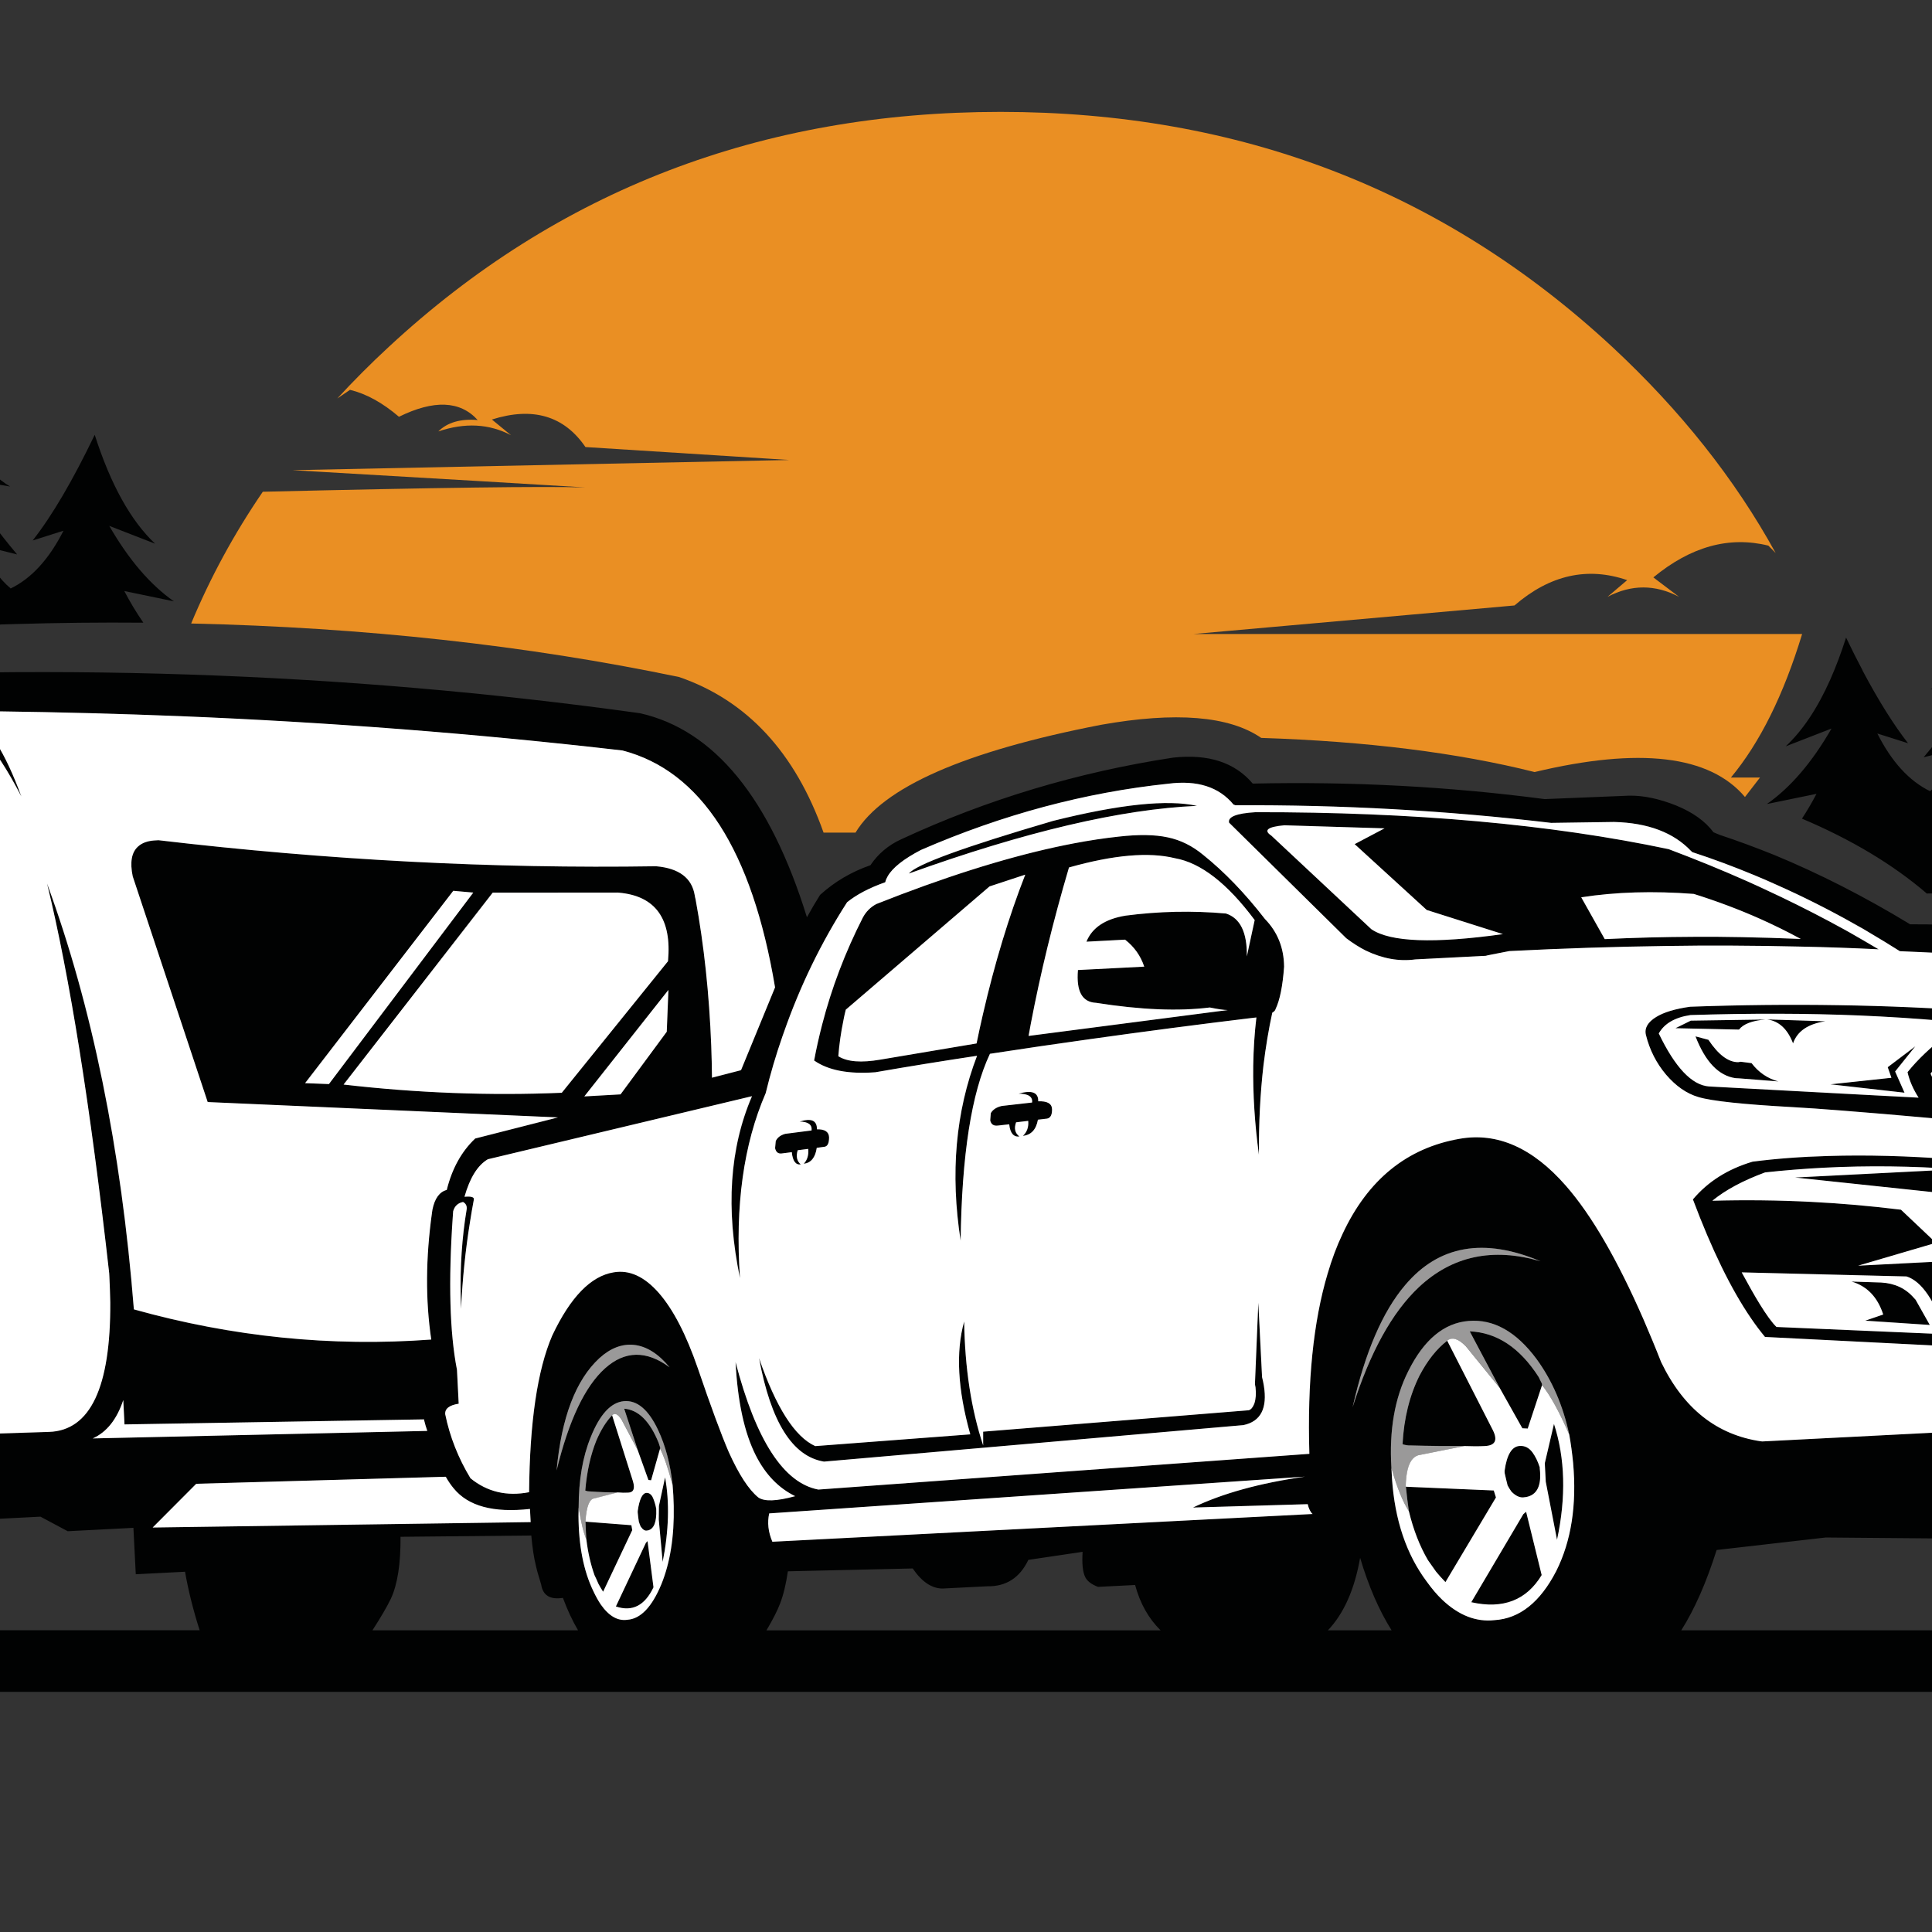 <?xml version="1.0" encoding="utf-8"?>
<!-- Generator: Adobe Illustrator 16.0.0, SVG Export Plug-In . SVG Version: 6.00 Build 0)  -->
<!DOCTYPE svg PUBLIC "-//W3C//DTD SVG 1.1//EN" "http://www.w3.org/Graphics/SVG/1.1/DTD/svg11.dtd">
<svg version="1.1" id="Calque_1" xmlns="http://www.w3.org/2000/svg" xmlns:xlink="http://www.w3.org/1999/xlink" x="0px" y="0px"
	 width="36px" height="36px" viewBox="0 0 36 36" enable-background="new 0 0 36 36" xml:space="preserve">
<rect x="0" y="0" width="36" height="36" fill="#333333" stroke="none"/>
<g transform="matrix( 1, 0, 0, 1, 0,0) ">
	<g>
		<g id="Layer1_0_FILL_1_">
			<path fill="#010202" d="M0.609,10.071l0.574-0.182c-0.268,0.529-0.597,0.889-0.984,1.076c-0.222-0.187-0.409-0.455-0.563-0.804
				l0.683,0.17c-0.368-0.435-0.726-0.927-1.075-1.476c0.289,0.086,0.603,0.158,0.945,0.211c-0.442-0.261-0.911-0.857-1.407-1.788
				c-0.388,0.811-0.823,1.453-1.306,1.928l0.965-0.251c-0.362,0.777-0.77,1.35-1.226,1.717l1.025-0.21
				c-0.369,0.636-0.765,1.141-1.187,1.515l0.653-0.099l-0.424,0.377l0.043-0.019c0.823-0.384,1.801-0.586,2.934-0.607
				c0.816-0.024,1.62-0.033,2.412-0.026c-0.129-0.188-0.248-0.384-0.355-0.59l0.924,0.192C2.8,10.897,2.398,10.428,2.036,9.799
				l0.854,0.332C2.435,9.702,2.061,9.026,1.765,8.102C1.356,8.953,0.972,9.608,0.609,10.071 M-5.678,12.401l0.813-0.151
				c-0.428,0.744-0.937,1.243-1.527,1.497l0.006,0.012l3.06-1.255l0.018-0.023L-3.76,12.03l0.543,0.02
				c-0.409-0.409-0.773-1.012-1.095-1.809C-4.621,11.206-5.076,11.925-5.678,12.401 M39.382,15.826l0.542-0.02l-0.451,0.452
				l0.478,0.634c0.581,0.093,1.109,0.211,1.582,0.357l0.676,0.091c-0.444-0.282-0.837-0.72-1.179-1.313l0.813,0.151
				c-0.603-0.476-1.057-1.196-1.366-2.16C40.154,14.815,39.79,15.417,39.382,15.826 M32.045,15.557l-0.117-0.049
				c-0.153-0.206-0.386-0.372-0.694-0.498c-0.32-0.128-0.615-0.189-0.88-0.184l-1.571,0.064c-1.778-0.234-3.592-0.33-5.44-0.289
				c-0.333-0.394-0.826-0.556-1.483-0.484c-1.776,0.271-3.465,0.778-5.066,1.521c-0.239,0.109-0.431,0.27-0.575,0.484
				c-0.356,0.124-0.668,0.308-0.938,0.553c-0.085,0.134-0.166,0.273-0.245,0.417c-0.689-2.222-1.727-3.489-3.109-3.802
				c-2.78-0.387-5.583-0.627-8.408-0.721c-1.437-0.048-2.879-0.058-4.326-0.031c-0.286-0.011-0.595,0.045-0.927,0.173l-0.299,0.132
				l-2.06,0.893l-1.97,0.854l-3.179,1.378l-0.942,0.408l-0.048,11.79l3.576,0.017c-0.034,0.727,0.012,1.189,0.14,1.391l0.273-0.014
				c0.039,0.348,0.108,0.621,0.208,0.816h-4.659v1.149h58.509v-1.149h-4.743c0.712-0.545,1.147-1.488,1.315-2.828l0.546-0.543
				c0.95-0.153,1.428-0.651,1.438-1.492l-0.066-1.262c0.098-0.098,0.153-0.255,0.169-0.469l-0.031-0.629
				c-0.055-0.538-0.226-0.939-0.511-1.205c-0.046-0.354-0.14-0.659-0.275-0.916c-0.015-0.268-0.062-0.543-0.139-0.826
				c-0.129-0.535-0.35-0.889-0.66-1.061c-0.049-0.028-0.104-0.051-0.157-0.069c-0.275-0.504-0.589-0.808-0.945-0.913
				c-0.439-0.1-0.889-0.182-1.35-0.246c-0.495-0.07-1.001-0.121-1.521-0.149c-1.279-0.268-2.622-0.438-4.029-0.512
				c-0.204-0.011-0.41-0.019-0.615-0.023c-0.217-0.008-0.433-0.011-0.648-0.01c-0.854-0.519-1.699-0.948-2.532-1.292
				C32.72,15.794,32.381,15.668,32.045,15.557 M31.513,15.859c0.005,0.004,0.014,0.01,0.021,0.019
				c0.39,0.127,0.774,0.271,1.158,0.43c0.14,0.058,0.277,0.117,0.415,0.18c0.063,0.027,0.127,0.056,0.19,0.086
				c0.479,0.221,0.955,0.468,1.428,0.738c0.027,0.016,0.056,0.033,0.085,0.051c0.197,0.116,0.395,0.236,0.592,0.361
				c2.542,0.106,4.358,0.274,5.452,0.506c0.49,0.035,0.95,0.078,1.379,0.129c0.483,0.061,0.928,0.13,1.336,0.21
				c0.295,0.146,0.562,0.424,0.799,0.833l-0.297,0.016c-0.094-0.167-0.229-0.273-0.411-0.32c-0.546-0.064-1.095-0.121-1.646-0.169
				c-0.526-0.046-1.053-0.085-1.585-0.117c-1.163-0.065-2.245-0.093-3.248-0.079c-0.077,0.002-0.136,0.021-0.178,0.059
				c-0.031,0.037-0.051,0.056-0.063,0.053c-0.878-0.062-1.769-0.102-2.674-0.115c-0.912-0.015-1.836-0.005-2.773,0.029
				c-0.274,0.039-0.485,0.102-0.632,0.191c-0.156,0.096-0.222,0.207-0.191,0.334c0.069,0.279,0.195,0.527,0.376,0.741
				c0.182,0.212,0.381,0.352,0.602,0.417c0.25,0.074,0.836,0.137,1.762,0.188c0.235,0.013,0.539,0.033,0.906,0.063
				c0.461,0.035,1.023,0.083,1.688,0.143l0.385,0.766c-0.839-0.063-1.612-0.084-2.322-0.062c-0.502,0.015-0.973,0.05-1.41,0.106
				c-0.463,0.138-0.832,0.371-1.111,0.703c0.349,0.93,0.708,1.668,1.081,2.213c0.087,0.129,0.175,0.243,0.262,0.35l3.878,0.196
				c0.167,0.091,0.286,0.265,0.359,0.521c-0.206,0.433-0.494,0.785-0.868,1.055l-3.418,0.175c-0.011-0.002-0.018-0.002-0.024-0.002
				c-0.825-0.119-1.445-0.61-1.862-1.476c-0.109-0.278-0.22-0.544-0.328-0.794c-0.488-1.116-0.969-1.945-1.447-2.492
				c-0.617-0.707-1.276-0.998-1.977-0.876c-0.983,0.171-1.713,0.763-2.184,1.772c-0.108,0.227-0.2,0.475-0.279,0.742
				c-0.267,0.896-0.38,2.015-0.34,3.357l-9.15,0.666c-0.646-0.123-1.16-0.914-1.542-2.376c0.038,0.739,0.164,1.319,0.379,1.743
				c0.181,0.354,0.425,0.605,0.732,0.756c-0.347,0.096-0.575,0.104-0.688,0.023c-0.18-0.146-0.363-0.43-0.551-0.848
				c-0.136-0.315-0.328-0.832-0.574-1.555c-0.218-0.633-0.461-1.103-0.729-1.408c-0.269-0.306-0.549-0.433-0.84-0.383
				c-0.425,0.068-0.806,0.461-1.145,1.178c-0.276,0.642-0.42,1.615-0.431,2.919c-0.415,0.081-0.778-0.005-1.092-0.259
				c-0.228-0.376-0.385-0.774-0.471-1.193c-0.009-0.104,0.075-0.17,0.251-0.197l-0.032-0.631c-0.136-0.697-0.161-1.645-0.079-2.844
				c0.002-0.037,0.005-0.074,0.008-0.112c0.026-0.096,0.089-0.153,0.184-0.172c0.053,0.028,0.075,0.073,0.068,0.134
				c-0.012,0.068-0.022,0.137-0.032,0.207c-0.073,0.522-0.098,1.072-0.073,1.65c0.026-0.555,0.082-1.098,0.168-1.627
				c0.021-0.135,0.044-0.27,0.069-0.402c0.016-0.052-0.042-0.07-0.173-0.059c0.1-0.354,0.245-0.587,0.437-0.698l4.922-1.175
				c-0.417,0.969-0.492,2.098-0.224,3.389c-0.094-1.348,0.066-2.496,0.479-3.445c0.089-0.365,0.192-0.717,0.313-1.061
				c0.009-0.023,0.017-0.047,0.025-0.07c0.302-0.865,0.694-1.674,1.179-2.427c0.175-0.142,0.412-0.267,0.711-0.373
				c0.009-0.04,0.024-0.076,0.046-0.112c0.092-0.16,0.298-0.322,0.618-0.489c1.522-0.661,3.06-1.072,4.61-1.235
				c0.539-0.07,0.943,0.059,1.216,0.389l0.038,0.013c1.969-0.011,3.929,0.097,5.88,0.328l1.172-0.017
				C30.707,15.332,31.187,15.513,31.513,15.859 M44.521,20.48l0.146-0.06c0.056,0.516,0.084,1.043,0.08,1.582
				c0.191,0.107,0.342,0.305,0.443,0.59c0.017,0.422-0.008,0.837-0.072,1.243l-1.592-0.042l-0.043-0.853
				c0.001-0.186-0.068-0.288-0.206-0.308c-0.033-0.007-0.068-0.008-0.104-0.003c0.009,0.003,0.018,0.007,0.029,0.01
				c0.087,0.038,0.15,0.097,0.193,0.173l0.037,0.714c0.027,0.154-0.031,0.237-0.178,0.251l-2.599-0.061
				c-0.156,0.027-0.229-0.051-0.227-0.23l-0.042-0.815c0-0.019,0.007-0.038,0.026-0.062l2.541,0.097l0.136-0.071l-2.57-0.15
				c-0.15,0.037-0.233,0.109-0.246,0.213l0.046,0.893l-2.401-0.012l-0.492-1.166c-0.16-0.243-0.329-0.408-0.502-0.495l0.077,0.003
				l0.677,0.408l2.946,0.035c-0.844-0.164-1.527-0.311-2.054-0.436l-1.289-0.082c-0.238-0.039-0.424-0.086-0.558-0.141l-0.752-1.701
				c0.186-0.248,0.382-0.462,0.595-0.646c0.204-0.178,0.424-0.325,0.654-0.443c1.578,0.035,3.148,0.111,4.709,0.227
				c0.599,0.043,1.195,0.092,1.791,0.148c0.269,0.295,0.49,0.639,0.67,1.031l-0.517-0.633c-0.003,0.094-0.05,0.154-0.14,0.18
				l-6.04-0.354l-0.32-0.277c-0.127,0.086-0.24,0.169-0.342,0.249c-0.313,0.247-0.49,0.462-0.533,0.646l0.66,1.446
				c0.421,0.19,0.812,0.26,1.17,0.206l-0.017-0.326l5.677,0.273l0.213,0.275l0.275-0.015C44.552,21.505,44.565,21.001,44.521,20.48
				 M45.222,21.313c0.003,0.012,0.007,0.023,0.01,0.037c0.058,0.169,0.105,0.42,0.146,0.756c-0.098-0.091-0.185-0.137-0.26-0.139
				l-0.227-0.037l-0.036-0.71C45.058,21.21,45.18,21.241,45.222,21.313 M45.117,21.131l-0.269-0.026l-0.115-0.714l-0.628-0.868
				l0.495-0.02C44.88,19.716,45.053,20.26,45.117,21.131 M45.584,22.624l-0.153,0.008c0.007,0.73-0.066,1.41-0.222,2.04
				c-0.083,0.192-0.211,0.315-0.38,0.366c-1.867,0.063-3.763,0.066-5.687,0.019c-0.537,0.009-0.878-0.043-1.023-0.153l0.146,0.633
				c-0.559-0.002-0.949-0.23-1.176-0.689L36.7,24.062c-0.166-0.309-0.377-0.492-0.63-0.551l-1.447,0.074l1.451-0.426l-0.652-0.617
				c-0.558-0.068-1.116-0.117-1.672-0.146c-0.615-0.031-1.229-0.038-1.843-0.021c0.243-0.2,0.571-0.376,0.983-0.528
				c0.362-0.039,0.73-0.069,1.102-0.088c0.809-0.041,1.636-0.031,2.481,0.029l-3.025,0.154l3.574,0.379l0.87,2.143l-0.113-0.626
				l1.392,0.013l0.045,0.932c-0.513,0.025-0.901-0.021-1.161-0.134c0.007,0.08,0.073,0.146,0.202,0.196
				c0.14,0.055,0.328,0.079,0.565,0.076c1.944,0.051,3.885,0.047,5.824-0.006c0.16-0.012,0.26-0.054,0.3-0.13
				c0.136-0.173,0.223-0.487,0.265-0.946c0.053-0.357,0.08-0.757,0.078-1.199c-0.067-0.225-0.172-0.428-0.315-0.608
				C45.277,22.217,45.479,22.414,45.584,22.624 M44.845,26.53l-0.213-0.09c0.577-0.553,0.926-1.35,1.047-2.389l0.065,1.306
				C45.67,25.952,45.369,26.343,44.845,26.53 M34.651,18.923c0.133,0.006,0.264,0.012,0.394,0.019
				c0.534,0.027,1.05,0.067,1.547,0.118c-0.109,0.072-0.214,0.146-0.311,0.221c-0.298,0.227-0.544,0.459-0.737,0.699
				c0.035,0.154,0.103,0.312,0.206,0.475l-1.36-0.072l-2.548-0.137c-0.318-0.026-0.629-0.355-0.933-0.987
				c0.102-0.184,0.299-0.299,0.59-0.343C32.611,18.88,33.663,18.882,34.651,18.923 M33.103,24.726
				c-0.083-0.08-0.188-0.224-0.313-0.428c-0.098-0.159-0.209-0.356-0.335-0.59l3.072,0.076c0.281,0.09,0.526,0.449,0.736,1.077
				L33.103,24.726 M31.328,30.378c0.247-0.389,0.467-0.889,0.659-1.496l2.033-0.233l3.752,0.032c0.3,0.754,0.697,1.319,1.192,1.697
				H31.328 M44.028,26.813l-7.104-0.166l0.947-0.934l6.943,0.065C44.646,26.278,44.385,26.625,44.028,26.813 M-0.553,13.328
				c0.099-0.042,0.276-0.066,0.537-0.072c1.128,0.014,2.251,0.044,3.369,0.09c2.781,0.113,5.531,0.326,8.247,0.64
				c1.465,0.382,2.413,1.854,2.842,4.414l-0.634,1.543l-0.541,0.14c-0.001-0.2-0.008-0.397-0.014-0.593
				c-0.037-0.963-0.134-1.874-0.292-2.732c-0.007-0.026-0.013-0.053-0.016-0.076c-0.054-0.322-0.294-0.502-0.72-0.539
				c-3.04,0.047-6.13-0.115-9.272-0.485c-0.03,0.002-0.058,0.003-0.084,0.005c-0.128,0.01-0.227,0.048-0.295,0.111
				c-0.122,0.107-0.155,0.293-0.101,0.557l1.397,4.206l6.525,0.286l-1.542,0.393c-0.256,0.242-0.433,0.563-0.53,0.958
				c-0.136,0.036-0.225,0.159-0.267,0.368c-0.003,0.018-0.006,0.036-0.008,0.055c-0.117,0.842-0.123,1.63-0.014,2.365
				c-1.858,0.139-3.706-0.049-5.541-0.562c-0.239-3.005-0.779-5.649-1.618-7.935c0.421,1.725,0.807,4.146,1.158,7.262
				c0.001,0.02,0.002,0.039,0.003,0.057c0.008,0.169,0.013,0.331,0.017,0.486c0.008,1.583-0.372,2.388-1.141,2.413l-3.202,0.104
				L-2.727,26.8l-1.497,0.045l-0.324-1.314l-2.281,0.115c-0.114,0.304-0.191,0.754-0.231,1.348l-2.36,0.164h-0.004l0.009,0.16
				c0.001,0.018,0.001,0.037,0.002,0.055c0.002,0.023,0.002,0.047,0.003,0.07l2.415-0.076l0.374,0.23l-2.929,0.016l0.057-10.719
				l8.303-3.476c0.08-0.026,0.159-0.046,0.236-0.06c0.392,0.008,0.842,0.503,1.351,1.484C0.097,14.022-0.219,13.517-0.553,13.328
				 M-5.969,28.217c0.037-0.196,0.085-0.3,0.145-0.309c0.061-0.008,0.116,0.077,0.163,0.259c0.038,0.139,0.064,0.301,0.081,0.484
				c0.004,0.059,0.006,0.119,0.01,0.185c0.01,0.269-0.004,0.496-0.042,0.685c-0.038,0.194-0.088,0.295-0.149,0.301
				c-0.044,0.01-0.085-0.037-0.124-0.141c-0.013-0.035-0.026-0.074-0.04-0.119C-5.973,29.384-6,29.163-6.01,28.901
				c0.001-0.026,0-0.05-0.001-0.072C-6.016,28.587-6.002,28.384-5.969,28.217 M-4.624,28.841c-0.005-0.257,0.013-0.475,0.054-0.654
				c0.046-0.211,0.105-0.322,0.179-0.33c0.071-0.01,0.137,0.082,0.194,0.275c0.044,0.148,0.076,0.322,0.093,0.52
				c0.005,0.061,0.008,0.125,0.01,0.195c0.009,0.287-0.009,0.531-0.054,0.734c-0.047,0.207-0.109,0.316-0.182,0.322
				c-0.054,0.01-0.104-0.039-0.151-0.148c-0.016-0.037-0.031-0.08-0.046-0.129c-0.057-0.189-0.089-0.425-0.097-0.707
				C-4.624,28.893-4.624,28.866-4.624,28.841 M-4.491,26.967c-0.083-0.403-0.187-0.769-0.313-1.099l-1.735,0.081
				c-0.097,0.328-0.151,0.666-0.161,1.018v0.005l-0.117-0.005c0.016-0.432,0.07-0.806,0.167-1.124l1.943-0.092
				c0.126,0.326,0.232,0.725,0.315,1.195L-4.491,26.967 M2.297,26.088l0.023,0.454l5.582-0.094c0,0.006,0.001,0.012,0.001,0.016
				c0.017,0.069,0.036,0.135,0.059,0.199l-6.234,0.14C1.988,26.687,2.178,26.448,2.297,26.088 M0.754,28.261l0.508,0.271
				l1.224-0.063l0.044,0.865l0.918-0.047c0.059,0.338,0.148,0.701,0.272,1.09h-6.635c0.091-0.239,0.16-0.533,0.207-0.877
				l0.944-0.049l0.137-0.313l0.805-0.396l0.313-0.016l-0.021-0.4L0.754,28.261 M2.845,28.464l0.812-0.815l4.65-0.13
				c0.048,0.084,0.098,0.156,0.148,0.217c0.271,0.332,0.743,0.458,1.421,0.383l0.013,0.245L2.845,28.464 M26.183,23.946
				c0.627-0.742,1.47-0.89,2.522-0.444c-0.893-0.261-1.646-0.099-2.267,0.483c-0.499,0.471-0.91,1.216-1.234,2.236
				C25.436,25.198,25.762,24.44,26.183,23.946 M20.224,29.392c0.039,0.074,0.118,0.133,0.237,0.177l0.69-0.035
				c0.093,0.344,0.252,0.626,0.475,0.845h-7.344c0.121-0.205,0.205-0.371,0.253-0.498c0.063-0.162,0.111-0.363,0.146-0.602
				l2.326-0.053c0.169,0.248,0.354,0.373,0.556,0.374l0.835-0.042c0.35,0.006,0.604-0.158,0.764-0.492l1.011-0.15
				C20.158,29.142,20.176,29.299,20.224,29.392 M29.24,26.731c0.03,0.168,0.055,0.344,0.072,0.527
				c0.069,0.785-0.035,1.457-0.314,2.014c-0.3,0.581-0.684,0.887-1.15,0.916c-0.342,0.038-0.666-0.088-0.973-0.378
				c-0.102-0.097-0.197-0.21-0.292-0.342c-0.378-0.505-0.595-1.144-0.646-1.915c-0.004-0.067-0.007-0.135-0.011-0.203
				c-0.043-0.699,0.062-1.299,0.314-1.801c0.291-0.586,0.666-0.898,1.126-0.936c0.464-0.038,0.886,0.199,1.265,0.71
				C28.922,25.724,29.124,26.192,29.24,26.731 M24.367,28.028c0.021,0.088,0.053,0.149,0.091,0.183l-10.066,0.518
				c-0.077-0.183-0.097-0.358-0.059-0.528l9.983-0.686c-0.842,0.12-1.538,0.313-2.087,0.576L24.367,28.028 M24.744,30.378
				c0.296-0.311,0.496-0.761,0.6-1.35c0.157,0.529,0.353,0.979,0.586,1.35H24.744 M11.489,16.632c0.01-0.002,0.021,0,0.037,0.001
				c0.687,0.06,0.994,0.485,0.922,1.278l-1.979,2.451c-1.35,0.057-2.704,0.004-4.066-0.153l2.779-3.576L11.489,16.632
				 M11.563,20.392l-0.675,0.038l1.567-1.984l-0.031,0.779L11.563,20.392 M8.446,16.599l0.373,0.033L6.129,20.2l-0.444-0.018
				L8.446,16.599 M7.463,28.636L9.9,28.612c0.021,0.227,0.048,0.409,0.081,0.543c0.018,0.084,0.052,0.207,0.103,0.371
				c0.032,0.204,0.168,0.285,0.405,0.248c0.084,0.226,0.178,0.428,0.282,0.604H6.94c0.156-0.241,0.271-0.438,0.345-0.592
				C7.407,29.521,7.467,29.139,7.463,28.636 M11.624,26.108c0.246-0.022,0.459,0.156,0.638,0.535
				c0.139,0.293,0.229,0.637,0.272,1.031c0.011,0.123,0.018,0.251,0.021,0.387c0.011,0.572-0.067,1.061-0.233,1.466
				c-0.175,0.419-0.385,0.64-0.631,0.656c-0.18,0.025-0.344-0.069-0.495-0.284c-0.049-0.072-0.095-0.156-0.141-0.254
				c-0.181-0.373-0.272-0.842-0.275-1.405c0.002-0.05,0.002-0.099,0.003-0.149c0-0.512,0.075-0.947,0.225-1.313
				C11.177,26.354,11.383,26.132,11.624,26.108 M11.168,25.308c0.206-0.188,0.421-0.271,0.644-0.248
				c0.235,0.025,0.457,0.165,0.666,0.418c-0.432-0.318-0.833-0.313-1.203,0.019c-0.374,0.335-0.676,0.97-0.903,1.903
				C10.462,26.411,10.729,25.713,11.168,25.308 M10.91,28.354c0.004,0.113,0.009,0.225,0.016,0.332
				c0.031,0.252,0.083,0.473,0.153,0.668c0.023,0.047,0.048,0.101,0.073,0.16c0.023,0.043,0.051,0.092,0.086,0.146l0.543-1.148
				l-0.016-0.092L10.91,28.354 M11.707,27.813c0.099-0.004,0.128-0.075,0.087-0.212l-0.388-1.229
				c-0.109,0.109-0.206,0.266-0.294,0.469c-0.108,0.268-0.178,0.578-0.207,0.934c0.03,0.011,0.057,0.016,0.08,0.015
				c0.183,0.013,0.357,0.019,0.521,0.021C11.579,27.815,11.646,27.817,11.707,27.813 M12.3,26.995l0.001-0.021
				c-0.013-0.035-0.021-0.064-0.029-0.09c-0.164-0.403-0.378-0.614-0.642-0.636l0.255,0.777l0.198,0.553l0.05,0.006L12.3,26.995
				 M12.066,28.716l-0.03,0.031l-0.56,1.188c0.305,0.103,0.538-0.016,0.701-0.357L12.066,28.716 M12.278,28.062l-0.003,0.252
				l0.073,0.791c0.115-0.58,0.13-1.106,0.045-1.576L12.278,28.062 M12.228,28.128v-0.014c-0.015-0.078-0.035-0.146-0.062-0.206
				c-0.03-0.063-0.071-0.093-0.121-0.091c-0.076,0.004-0.131,0.116-0.163,0.337c0,0.011,0,0.021,0,0.03
				c0.007,0.064,0.014,0.119,0.021,0.168c0.011,0.034,0.021,0.064,0.033,0.09c0.041,0.062,0.083,0.088,0.126,0.075l0.012-0.001
				C12.186,28.489,12.236,28.36,12.228,28.128 M27.67,26.944c0.191-0.01,0.24-0.107,0.149-0.293l-0.853-1.671
				c-0.197,0.153-0.369,0.37-0.516,0.649c-0.186,0.37-0.292,0.797-0.317,1.281c0.059,0.018,0.109,0.025,0.155,0.022
				c0.352,0.01,0.684,0.013,0.997,0.011C27.426,26.95,27.555,26.95,27.67,26.944 M27.875,27.902l-0.041-0.13l-1.638-0.07
				c0.016,0.156,0.033,0.309,0.056,0.458c0.084,0.343,0.2,0.646,0.354,0.909c0.047,0.065,0.098,0.139,0.153,0.217
				c0.049,0.059,0.104,0.123,0.174,0.193L27.875,27.902 M28.437,28.17l-0.052,0.044l-0.97,1.641
				c0.593,0.133,1.028-0.037,1.312-0.506L28.437,28.17 M28.785,27.266l0.018,0.345l0.21,1.082c0.171-0.799,0.151-1.52-0.057-2.16
				L28.785,27.266 M28.691,27.362v-0.021c-0.035-0.108-0.08-0.202-0.136-0.279c-0.063-0.085-0.142-0.126-0.237-0.12
				c-0.146,0.008-0.24,0.161-0.282,0.463c0,0.014,0,0.027,0.001,0.041c0.02,0.088,0.037,0.164,0.055,0.232
				c0.024,0.045,0.049,0.084,0.073,0.117c0.084,0.084,0.167,0.119,0.247,0.102l0.021-0.002
				C28.643,27.858,28.729,27.679,28.691,27.362 M28.729,25.779c-0.024-0.047-0.043-0.087-0.059-0.12
				c-0.351-0.546-0.778-0.83-1.285-0.852l0.558,1.052l0.424,0.755l0.1,0.004l0.267-0.809L28.729,25.779 M-4.321,29.065l-0.003-0.047
				l-0.259-0.043c0.003,0.058,0.006,0.113,0.01,0.169c0.012,0.124,0.03,0.236,0.051,0.335c0.007,0.024,0.015,0.051,0.023,0.082
				c0.008,0.022,0.018,0.047,0.029,0.073L-4.321,29.065 M-4.18,28.308l-0.001-0.01c-0.003-0.018-0.006-0.033-0.009-0.045
				c-0.053-0.204-0.119-0.314-0.199-0.327l0.086,0.392l0.064,0.282l0.012,0.003L-4.18,28.308 M-4.233,29.169l-0.007,0.017
				l-0.158,0.589c0.093,0.057,0.163,0,0.207-0.17L-4.233,29.169 M-4.211,28.765c-0.009-0.031-0.02-0.047-0.036-0.045
				c-0.022,0-0.037,0.055-0.046,0.165c0,0.005-0.001,0.011-0.001,0.017c0.003,0.031,0.007,0.061,0.01,0.084
				c0.003,0.018,0.007,0.033,0.009,0.046c0.012,0.03,0.026,0.044,0.04,0.038h0.002c0.034-0.013,0.048-0.076,0.042-0.194v-0.009
				C-4.197,28.829-4.204,28.795-4.211,28.765 M-4.147,28.575l-0.029,0.267l0.002,0.13l0.03,0.396
				C-4.116,29.077-4.117,28.813-4.147,28.575 M-4.538,28.218c-0.03,0.133-0.048,0.289-0.052,0.466
				c0.009,0.007,0.016,0.009,0.023,0.009C-4.512,28.7-4.46,28.706-4.41,28.71c0.022,0.003,0.042,0.006,0.061,0.004
				c0.028-0.002,0.037-0.037,0.022-0.107l-0.128-0.619C-4.487,28.04-4.514,28.116-4.538,28.218 M-5.761,29.038l-0.002-0.045
				l-0.214-0.043c0.002,0.056,0.005,0.107,0.008,0.158c0.012,0.117,0.028,0.223,0.046,0.313c0.006,0.022,0.013,0.049,0.021,0.079
				c0.005,0.023,0.012,0.045,0.022,0.07L-5.761,29.038 M-5.875,28.028c-0.026,0.049-0.049,0.119-0.069,0.217
				c-0.023,0.125-0.037,0.27-0.042,0.435c0.011,0.005,0.017,0.007,0.022,0.007c0.043,0.008,0.087,0.014,0.131,0.016
				c0.017,0.004,0.034,0.005,0.049,0.005c0.024-0.001,0.03-0.034,0.019-0.1L-5.875,28.028 M-5.686,29.135l-0.005,0.017l-0.127,0.547
				c0.077,0.055,0.134,0.004,0.171-0.154L-5.686,29.135 M-5.617,28.582l-0.023,0.249l0.031,0.488
				C-5.587,29.05-5.59,28.804-5.617,28.582 M-5.652,28.862v-0.008c-0.005-0.037-0.011-0.069-0.019-0.096
				c-0.006-0.03-0.016-0.045-0.029-0.045c-0.018,0.002-0.031,0.053-0.039,0.156c0,0.005,0,0.012,0,0.016
				c0.003,0.03,0.006,0.057,0.008,0.079c0.003,0.015,0.006,0.028,0.01,0.04c0.012,0.031,0.022,0.043,0.03,0.035h0.004
				C-5.658,29.029-5.646,28.972-5.652,28.862 M-5.646,28.331l-0.001-0.012c-0.002-0.016-0.005-0.029-0.008-0.039
				c-0.045-0.191-0.101-0.295-0.166-0.309l0.072,0.368l0.057,0.261l0.009,0.004L-5.646,28.331 M-5.381,18.54
				c-0.004-0.285-0.136-0.406-0.397-0.362l-1.185,0.362c-0.164,0.059-0.25,0.223-0.258,0.492l-0.009,2.334
				c0.009,0.212,0.098,0.318,0.267,0.318c0.024-0.002,0.05-0.005,0.079-0.009l1.12-0.276c0.006-0.006,0.016-0.009,0.026-0.012
				c0.178-0.086,0.279-0.268,0.303-0.547L-5.381,18.54 M-6.737,21.446c-0.217,0.07-0.328-0.027-0.334-0.293l1.461-2.361
				l-0.038,2.016c-0.012,0.174-0.083,0.301-0.21,0.38c-0.015,0.009-0.029,0.017-0.043,0.022L-6.737,21.446 M-2.754,19.905
				c-0.001-0.021-0.001-0.041,0.001-0.06l0.012-2.172c0.014-0.293-0.078-0.422-0.277-0.388c-0.016,0.004-0.033,0.008-0.051,0.016
				L-4.15,17.65l-0.012,0.019c-0.192,0.043-0.309,0.213-0.352,0.507c-0.003,0.021-0.007,0.04-0.009,0.062l-0.014,2.166
				c0.013,0.255,0.11,0.342,0.292,0.264l1.113-0.252c0.018-0.004,0.035-0.012,0.051-0.018C-2.887,20.326-2.778,20.162-2.754,19.905
				 M-4.15,20.433c-0.1,0.023-0.151-0.074-0.155-0.291l1.313-1.725l-0.022,1.559c-0.031,0.127-0.092,0.209-0.184,0.246l-0.944,0.211
				H-4.15 M-2.156,14.852l1.34-0.483l0.074,1.519l0.089-1.794l-1.719,0.627l-0.105,11.617c-0.002,0.101-0.006,0.204-0.008,0.31
				l1.639-0.117v-1.505l-0.14,1.276l-1.302,0.117L-2.156,14.852 M-1.226,15.27l-0.4,0.141c-0.033,0.01-0.064,0.029-0.089,0.054
				c-0.11,0.085-0.167,0.252-0.168,0.499l-0.139,3.574c0.031,0.231,0.115,0.357,0.25,0.378l0.386-0.093l0.024-0.001
				c0.009-0.005,0.02-0.01,0.03-0.013c0.152-0.084,0.236-0.305,0.254-0.662l0.098-3.326c-0.001-0.027-0.002-0.055-0.002-0.08
				C-0.999,15.389-1.079,15.232-1.226,15.27 M-1.816,17.974l0.625-1.022l-0.066,2.25c-0.018,0.237-0.085,0.377-0.204,0.421
				l-0.179,0.046c-0.114,0.037-0.191-0.025-0.231-0.189c0-0.011-0.003-0.021-0.006-0.028L-1.816,17.974 M35.053,23.897l-0.552-0.018
				c0.29,0.086,0.485,0.29,0.59,0.613l-0.335,0.115l1.203,0.08l-0.265-0.471c-0.011-0.012-0.021-0.023-0.031-0.033
				C35.509,24.007,35.305,23.911,35.053,23.897 M32.925,18.995c0.224,0.03,0.384,0.18,0.486,0.447
				c0.077-0.226,0.277-0.363,0.602-0.412L32.925,18.995 M32.437,19.784c-0.018,0.003-0.034,0.006-0.049,0.008
				c-0.185,0-0.369-0.139-0.554-0.416l-0.241-0.064c0.184,0.475,0.433,0.734,0.745,0.779c0.024,0.002,0.05,0.002,0.076,0.004
				l0.724,0.057c-0.202-0.055-0.369-0.169-0.5-0.341L32.437,19.784 M31.506,19.019l-0.286,0.141l1.184,0.026
				c0.081-0.105,0.246-0.168,0.494-0.188L31.506,19.019 M35.488,20.36l-0.175-0.395l0.375-0.47l-0.514,0.389l0.069,0.197
				l-1.137,0.122L35.488,20.36 M44.698,23.721l0.342,0.015c0.063-0.409,0.044-0.792-0.06-1.149l-1.128,0.05
				C43.999,23.224,44.28,23.587,44.698,23.721 M15.219,21.388l0.148-0.02c0.056-0.011,0.082-0.07,0.08-0.178
				c-0.006-0.102-0.081-0.15-0.226-0.146c0.002-0.165-0.105-0.214-0.322-0.144c0.159,0.002,0.233,0.057,0.222,0.165l-0.49,0.063
				c-0.088,0.023-0.146,0.067-0.178,0.135l-0.012,0.133c0.016,0.072,0.057,0.105,0.122,0.098l0.189-0.024
				c0.017,0.164,0.073,0.241,0.168,0.228c-0.072-0.061-0.093-0.148-0.058-0.264l0.196-0.025c0.011,0.115-0.017,0.207-0.083,0.277
				C15.11,21.669,15.191,21.57,15.219,21.388 M23.384,25.792l0.011,0.06c0.014,0.116,0.007,0.218-0.024,0.304
				c-0.026,0.068-0.06,0.109-0.104,0.122l-4.948,0.399v0.256c-0.223-0.672-0.341-1.441-0.354-2.31
				c-0.159,0.567-0.121,1.269,0.114,2.104l-2.889,0.219c-0.38-0.172-0.729-0.718-1.047-1.639c0.22,1.191,0.623,1.832,1.21,1.928
				l7.814-0.68c0.324-0.067,0.451-0.313,0.382-0.736c-0.008-0.05-0.02-0.104-0.033-0.158l-0.07-1.388L23.384,25.792 M19.347,20.521
				c0.004-0.166-0.118-0.214-0.366-0.142c0.181,0,0.265,0.056,0.252,0.164l-0.564,0.064c-0.102,0.022-0.169,0.069-0.205,0.134
				l-0.011,0.135c0.016,0.072,0.062,0.104,0.138,0.097l0.216-0.024c0.018,0.164,0.082,0.24,0.191,0.227
				c-0.083-0.061-0.104-0.148-0.063-0.264l0.226-0.027c0.011,0.115-0.021,0.209-0.099,0.279c0.154-0.016,0.247-0.117,0.28-0.301
				l0.171-0.02c0.063-0.013,0.095-0.071,0.092-0.179C19.599,20.562,19.513,20.515,19.347,20.521 M22.305,15.017
				c-0.55-0.123-1.442-0.03-2.683,0.28c-1.66,0.486-2.557,0.814-2.687,0.981C19.104,15.497,20.894,15.078,22.305,15.017
				 M20.009,15.715c-0.111,0.021-0.225,0.044-0.339,0.069c-0.987,0.215-2.1,0.569-3.339,1.061c-0.11,0.058-0.194,0.143-0.253,0.254
				c-0.328,0.645-0.581,1.309-0.758,1.994c-0.058,0.221-0.107,0.442-0.149,0.668c0.263,0.184,0.642,0.256,1.14,0.219
				c0.63-0.109,1.262-0.211,1.896-0.307c-0.399,1.043-0.502,2.191-0.306,3.445c0.021-1.596,0.202-2.756,0.546-3.482
				c0.608-0.094,1.23-0.186,1.863-0.273c1.003-0.142,2.037-0.277,3.102-0.405c-0.118,0.017-0.165,0.024-0.143,0.021
				c0.051-0.006,0.098-0.013,0.143-0.02c-0.034,0.291-0.054,0.59-0.059,0.898c-0.007,0.527,0.027,1.08,0.106,1.661
				c-0.004-0.593,0.025-1.149,0.085-1.669c0.042-0.342,0.096-0.668,0.164-0.979c0.035-0.021,0.056-0.044,0.062-0.069
				c0.08-0.168,0.132-0.43,0.158-0.787c-0.004-0.352-0.122-0.648-0.357-0.89c-0.375-0.483-0.759-0.88-1.15-1.194
				c-0.201-0.167-0.421-0.276-0.661-0.327c-0.241-0.052-0.544-0.057-0.914-0.014C20.576,15.618,20.298,15.66,20.009,15.715
				 M18.438,16.517l0.665-0.219c-0.307,0.785-0.569,1.653-0.789,2.603c-0.041,0.178-0.081,0.359-0.118,0.542l-1.789,0.301
				c-0.36,0.063-0.622,0.043-0.787-0.063c0.017-0.22,0.048-0.439,0.094-0.662c0.007-0.037,0.016-0.075,0.023-0.113
				c0.008-0.031,0.015-0.062,0.022-0.092L18.438,16.517 M19.919,16.164c0.832-0.235,1.489-0.292,1.976-0.172
				c0.481,0.085,0.977,0.47,1.485,1.152l-0.146,0.677c0.007-0.446-0.123-0.713-0.389-0.799c-0.631-0.056-1.254-0.041-1.867,0.039
				c-0.382,0.062-0.626,0.223-0.733,0.486l0.72-0.038c0.169,0.132,0.289,0.298,0.357,0.503l-1.235,0.063
				c-0.034,0.396,0.078,0.6,0.337,0.611c0.83,0.131,1.538,0.16,2.12,0.087c0.15,0.031,0.259,0.047,0.333,0.048l-3.71,0.482
				c0.013-0.075,0.027-0.152,0.042-0.229C19.387,18.136,19.623,17.165,19.919,16.164 M32.563,16.424
				c-0.478-0.213-0.97-0.413-1.469-0.601c-2.196-0.464-4.762-0.693-7.698-0.688c-0.355,0.021-0.52,0.086-0.493,0.195l2.184,2.154
				c0.122,0.092,0.242,0.168,0.362,0.229c0.313,0.15,0.621,0.207,0.926,0.165l1.313-0.067c0-0.004,0.146-0.031,0.436-0.088
				c0.997-0.051,1.967-0.082,2.914-0.095c0.409-0.007,0.815-0.009,1.217-0.007c0.434,0.002,0.863,0.008,1.287,0.018
				c0.493,0.01,0.981,0.026,1.464,0.051c-0.176-0.104-0.354-0.207-0.531-0.309c-0.031-0.018-0.062-0.033-0.091-0.051
				c-0.393-0.216-0.792-0.422-1.199-0.617c-0.135-0.064-0.271-0.129-0.407-0.191C32.705,16.488,32.634,16.456,32.563,16.424
				 M32.807,17.126c0.256,0.115,0.506,0.238,0.748,0.37c-0.373-0.016-0.741-0.027-1.107-0.034c-0.297-0.006-0.589-0.008-0.879-0.006
				c-0.564,0.002-1.121,0.017-1.667,0.043l-0.438-0.779c0.642-0.1,1.341-0.12,2.098-0.063
				C31.992,16.792,32.407,16.948,32.807,17.126 M23.688,15.57c-0.149-0.099-0.069-0.163,0.243-0.192l1.867,0.057l-0.557,0.294
				l1.343,1.227l1.42,0.45c-1.284,0.18-2.1,0.149-2.452-0.092L23.688,15.57 M34.104,12.664c-0.237,0.533-0.514,0.948-0.83,1.243
				l0.854-0.332c-0.362,0.63-0.764,1.099-1.205,1.407l0.925-0.19c-0.084,0.16-0.173,0.313-0.271,0.462
				c0.917,0.388,1.693,0.852,2.326,1.395c1.507-0.019,2.814,0.056,3.925,0.226l-1.37-1.219l0.653,0.101
				c-0.424-0.376-0.817-0.881-1.186-1.518l1.023,0.211c-0.455-0.367-0.863-0.94-1.226-1.716l0.964,0.25
				c-0.482-0.474-0.915-1.118-1.306-1.928c-0.495,0.931-0.963,1.527-1.405,1.788c0.342-0.053,0.655-0.123,0.945-0.21
				c-0.349,0.548-0.708,1.041-1.076,1.477l0.684-0.172c-0.155,0.349-0.342,0.617-0.563,0.804c-0.387-0.188-0.717-0.546-0.983-1.075
				l0.572,0.181c-0.267-0.342-0.548-0.79-0.843-1.345c-0.005-0.009-0.009-0.018-0.012-0.027c-0.1-0.188-0.199-0.387-0.3-0.597
				C34.308,12.164,34.21,12.425,34.104,12.664z"/>
			<path fill="#9A9999" d="M11.812,25.06c-0.223-0.022-0.438,0.061-0.644,0.248c-0.439,0.405-0.706,1.104-0.797,2.092
				c0.228-0.934,0.529-1.568,0.903-1.903c0.37-0.331,0.771-0.337,1.203-0.019C12.269,25.225,12.047,25.085,11.812,25.06
				 M12.262,26.644c-0.179-0.379-0.392-0.558-0.638-0.535c-0.241,0.023-0.447,0.246-0.617,0.67
				c-0.149,0.365-0.225,0.801-0.225,1.313c0.043,0.271,0.091,0.47,0.144,0.596c-0.007-0.107-0.012-0.219-0.016-0.332
				c0-0.007,0-0.012,0-0.018c0.019-0.268,0.073-0.406,0.167-0.416l0.43-0.111c-0.164-0.002-0.339-0.008-0.521-0.021
				c-0.023,0.001-0.05-0.004-0.08-0.015c0.029-0.355,0.099-0.666,0.207-0.934c0.088-0.203,0.185-0.359,0.294-0.469
				c0.049-0.051,0.107-0.024,0.176,0.082l0.303,0.572l-0.255-0.777c0.264,0.021,0.478,0.232,0.642,0.636
				c0.008,0.025,0.017,0.055,0.029,0.09L12.3,26.995c0.071,0.136,0.149,0.361,0.234,0.68C12.491,27.28,12.4,26.937,12.262,26.644
				 M28.671,25.659c0.016,0.033,0.034,0.073,0.059,0.12l0.004,0.03c0.148,0.183,0.317,0.489,0.507,0.922
				c-0.116-0.539-0.318-1.008-0.609-1.407c-0.379-0.511-0.801-0.748-1.265-0.71c-0.46,0.037-0.835,0.35-1.126,0.936
				c-0.253,0.502-0.357,1.102-0.314,1.801c0.104,0.369,0.215,0.638,0.326,0.81c-0.022-0.149-0.04-0.302-0.056-0.458
				c-0.002-0.006-0.002-0.013-0.002-0.018c0.011-0.369,0.104-0.561,0.279-0.578l0.813-0.162c-0.313,0.002-0.646-0.001-0.997-0.011
				c-0.046,0.003-0.097-0.005-0.155-0.022c0.025-0.484,0.132-0.911,0.317-1.281c0.146-0.279,0.318-0.496,0.516-0.649
				c0.093-0.072,0.208-0.036,0.347,0.104l0.63,0.774l-0.558-1.052C27.893,24.829,28.32,25.113,28.671,25.659 M28.705,23.502
				c-1.053-0.445-1.896-0.298-2.522,0.444c-0.421,0.494-0.747,1.252-0.979,2.275c0.324-1.021,0.735-1.766,1.234-2.236
				C27.06,23.403,27.813,23.241,28.705,23.502 M-4.804,25.868c0.126,0.33,0.23,0.695,0.313,1.099l0.1-0.021
				c-0.083-0.471-0.188-0.869-0.315-1.195l-1.943,0.092c-0.097,0.318-0.151,0.692-0.167,1.124l0.117,0.005v-0.005
				c0.01-0.352,0.064-0.689,0.161-1.018L-4.804,25.868 M-4.59,28.684c0.004-0.177,0.022-0.333,0.052-0.466
				c0.023-0.102,0.05-0.178,0.083-0.23c0.014-0.027,0.031-0.013,0.051,0.041l0.1,0.289l-0.086-0.392
				c0.081,0.013,0.146,0.123,0.199,0.327c0.003,0.012,0.006,0.027,0.009,0.045l0.001,0.01c0.023,0.068,0.049,0.184,0.077,0.344
				c-0.018-0.197-0.049-0.371-0.093-0.52c-0.058-0.193-0.123-0.285-0.194-0.275c-0.073,0.008-0.133,0.119-0.179,0.33
				c-0.041,0.18-0.06,0.397-0.054,0.654c0.015,0.137,0.031,0.238,0.05,0.304c-0.003-0.056-0.006-0.111-0.01-0.169
				c0.001-0.003,0.001-0.006,0.001-0.009c0.002-0.134,0.019-0.203,0.045-0.206l0.128-0.051c-0.05-0.004-0.102-0.01-0.157-0.018
				C-4.574,28.692-4.581,28.69-4.59,28.684 M-5.647,28.319l0.001,0.012c0.019,0.063,0.041,0.17,0.066,0.32
				c-0.017-0.184-0.043-0.346-0.081-0.484c-0.047-0.182-0.102-0.267-0.163-0.259c-0.059,0.009-0.108,0.112-0.145,0.309
				c-0.033,0.167-0.047,0.37-0.042,0.612c0.014,0.127,0.028,0.22,0.042,0.279c-0.002-0.051-0.005-0.103-0.008-0.158
				c0-0.002-0.001-0.004-0.001-0.007c0.003-0.126,0.017-0.19,0.041-0.194l0.104-0.047c-0.044-0.002-0.087-0.008-0.131-0.016
				c-0.005,0-0.011-0.002-0.022-0.007c0.005-0.165,0.019-0.31,0.042-0.435c0.02-0.098,0.042-0.168,0.069-0.217
				c0.012-0.023,0.027-0.012,0.042,0.039l0.084,0.272l-0.072-0.368c0.064,0.014,0.12,0.117,0.166,0.309
				C-5.653,28.29-5.65,28.304-5.647,28.319z"/>
			<path fill="#FFFFFF" d="M11.582,26.454c-0.068-0.106-0.127-0.133-0.176-0.082l0.388,1.229c0.041,0.137,0.012,0.208-0.087,0.212
				c-0.062,0.004-0.128,0.002-0.2-0.004l-0.43,0.111c-0.094,0.01-0.148,0.148-0.167,0.416c0,0.006,0,0.011,0,0.018l0.855,0.066
				l0.016,0.092l-0.543,1.148c-0.035-0.055-0.063-0.104-0.086-0.146c-0.025-0.06-0.05-0.113-0.073-0.16
				c-0.07-0.195-0.122-0.416-0.153-0.668c-0.053-0.126-0.101-0.324-0.144-0.596c-0.001,0.051-0.001,0.1-0.003,0.149
				c0.003,0.563,0.095,1.032,0.275,1.405c0.046,0.098,0.092,0.182,0.141,0.254c0.151,0.215,0.315,0.31,0.495,0.284
				c0.246-0.017,0.456-0.237,0.631-0.656c0.166-0.405,0.244-0.894,0.233-1.466c-0.003-0.136-0.01-0.264-0.021-0.387
				c-0.085-0.318-0.163-0.544-0.234-0.68l-0.167,0.59l-0.05-0.006l-0.198-0.553L11.582,26.454 M12.228,28.114v0.014
				c0.009,0.232-0.042,0.361-0.153,0.389l-0.012,0.001c-0.043,0.013-0.085-0.014-0.126-0.075c-0.012-0.025-0.022-0.056-0.033-0.09
				c-0.008-0.049-0.015-0.104-0.021-0.168c0-0.01,0-0.02,0-0.03c0.032-0.221,0.087-0.333,0.163-0.337
				c0.05-0.002,0.091,0.027,0.121,0.091C12.192,27.968,12.213,28.036,12.228,28.114 M12.275,28.313l0.003-0.252l0.115-0.533
				c0.085,0.47,0.07,0.996-0.045,1.576L12.275,28.313 M12.036,28.747l0.03-0.031l0.111,0.861c-0.163,0.342-0.396,0.46-0.701,0.357
				L12.036,28.747 M8.819,16.632l-0.373-0.033l-2.761,3.584L6.129,20.2L8.819,16.632 M10.888,20.43l0.675-0.038l0.861-1.167
				l0.031-0.779L10.888,20.43 M11.526,16.633c-0.016-0.001-0.027-0.003-0.037-0.001l-2.308,0.001l-2.779,3.576
				c1.362,0.157,2.717,0.21,4.066,0.153l1.979-2.451C12.521,17.118,12.213,16.692,11.526,16.633 M24.458,28.211
				c-0.038-0.033-0.07-0.095-0.091-0.183l-2.138,0.063c0.549-0.264,1.245-0.456,2.087-0.576L14.333,28.2
				c-0.038,0.17-0.019,0.346,0.059,0.528L24.458,28.211 M28.367,26.614l-0.424-0.755l-0.63-0.774
				c-0.139-0.141-0.254-0.177-0.347-0.104l0.853,1.671c0.091,0.186,0.042,0.283-0.149,0.293c-0.115,0.006-0.244,0.006-0.384,0
				l-0.813,0.162c-0.176,0.018-0.269,0.209-0.279,0.578c0,0.005,0,0.012,0.002,0.018l1.638,0.07l0.041,0.13l-0.941,1.577
				c-0.069-0.07-0.125-0.135-0.174-0.193c-0.056-0.078-0.106-0.151-0.153-0.217c-0.154-0.264-0.271-0.566-0.354-0.909
				c-0.111-0.172-0.222-0.44-0.326-0.81c0.004,0.068,0.007,0.136,0.011,0.203c0.052,0.771,0.269,1.41,0.646,1.915
				c0.095,0.132,0.19,0.245,0.292,0.342c0.307,0.29,0.631,0.416,0.973,0.378c0.467-0.029,0.851-0.335,1.15-0.916
				c0.279-0.557,0.384-1.229,0.314-2.014c-0.018-0.184-0.042-0.359-0.072-0.527c-0.189-0.433-0.358-0.739-0.507-0.922l-0.267,0.809
				L28.367,26.614 M28.691,27.342v0.021c0.038,0.316-0.049,0.496-0.258,0.533l-0.021,0.002c-0.08,0.018-0.163-0.018-0.247-0.102
				c-0.024-0.033-0.049-0.072-0.073-0.117c-0.018-0.068-0.035-0.145-0.055-0.232c-0.001-0.014-0.001-0.027-0.001-0.041
				c0.042-0.302,0.136-0.455,0.282-0.463c0.096-0.006,0.174,0.035,0.237,0.12C28.611,27.14,28.656,27.233,28.691,27.342
				 M28.803,27.61l-0.018-0.345l0.171-0.733c0.208,0.641,0.228,1.361,0.057,2.16L28.803,27.61 M28.385,28.214l0.052-0.044
				l0.29,1.179c-0.283,0.469-0.719,0.639-1.312,0.506L28.385,28.214 M3.657,27.648l-0.812,0.815l7.043-0.101l-0.013-0.245
				c-0.678,0.075-1.15-0.051-1.421-0.383c-0.051-0.061-0.101-0.133-0.148-0.217L3.657,27.648 M2.32,26.542l-0.023-0.454
				c-0.119,0.36-0.31,0.599-0.569,0.715l6.234-0.14c-0.022-0.064-0.042-0.13-0.059-0.199c0-0.004-0.001-0.01-0.001-0.016
				L2.32,26.542 M-4.403,28.028c-0.02-0.054-0.038-0.068-0.051-0.041l0.128,0.619c0.015,0.07,0.006,0.105-0.022,0.107
				c-0.019,0.002-0.039-0.001-0.061-0.004l-0.128,0.051c-0.027,0.003-0.043,0.072-0.045,0.206c0,0.003,0,0.006-0.001,0.009
				l0.259,0.043l0.003,0.047l-0.149,0.569c-0.011-0.026-0.021-0.051-0.029-0.073c-0.008-0.031-0.016-0.058-0.023-0.082
				c-0.021-0.099-0.039-0.211-0.051-0.335c-0.019-0.065-0.035-0.167-0.05-0.304c0,0.025,0,0.052,0,0.078
				c0.008,0.282,0.04,0.518,0.097,0.707c0.016,0.049,0.031,0.092,0.046,0.129c0.047,0.109,0.097,0.158,0.151,0.148
				c0.073-0.006,0.135-0.115,0.182-0.322c0.045-0.203,0.063-0.447,0.054-0.734c-0.002-0.07-0.004-0.135-0.01-0.195
				c-0.028-0.16-0.053-0.275-0.077-0.344l-0.046,0.295L-4.239,28.6l-0.064-0.282L-4.403,28.028 M-4.176,28.842l0.029-0.267
				c0.03,0.237,0.031,0.502,0.003,0.793l-0.03-0.396L-4.176,28.842 M-4.248,28.72c0.016-0.002,0.027,0.014,0.036,0.045
				c0.008,0.03,0.015,0.064,0.02,0.102v0.009c0.006,0.118-0.008,0.182-0.042,0.194h-0.002c-0.013,0.006-0.027-0.008-0.04-0.038
				c-0.002-0.013-0.006-0.028-0.009-0.046c-0.003-0.023-0.006-0.053-0.01-0.084c0-0.006,0.001-0.012,0.001-0.017
				C-4.285,28.774-4.27,28.72-4.248,28.72 M-4.24,29.186l0.007-0.017l0.042,0.436c-0.044,0.17-0.113,0.227-0.207,0.17L-4.24,29.186
				 M-5.833,28.067c-0.015-0.051-0.03-0.063-0.042-0.039l0.11,0.579c0.011,0.065,0.006,0.099-0.019,0.1
				c-0.016,0-0.033-0.001-0.049-0.005l-0.104,0.047c-0.024,0.004-0.038,0.068-0.041,0.194c0,0.003,0.001,0.005,0.001,0.007
				l0.214,0.043l0.002,0.045l-0.119,0.533c-0.01-0.025-0.018-0.047-0.022-0.07c-0.008-0.03-0.015-0.057-0.021-0.079
				c-0.019-0.091-0.034-0.196-0.046-0.313c-0.014-0.06-0.028-0.152-0.042-0.279c0.001,0.022,0.002,0.046,0.001,0.072
				c0.01,0.262,0.038,0.482,0.084,0.66c0.014,0.045,0.027,0.084,0.04,0.119c0.038,0.104,0.079,0.15,0.124,0.141
				c0.061-0.006,0.112-0.106,0.149-0.301c0.038-0.188,0.053-0.416,0.042-0.685c-0.003-0.065-0.006-0.126-0.01-0.185
				c-0.025-0.15-0.047-0.258-0.066-0.32l-0.037,0.273l-0.009-0.004l-0.057-0.261L-5.833,28.067 M-5.652,28.854v0.008
				c0.005,0.109-0.006,0.167-0.034,0.178H-5.69c-0.008,0.008-0.018-0.004-0.03-0.035c-0.003-0.012-0.007-0.025-0.01-0.04
				c-0.001-0.022-0.004-0.049-0.008-0.079c0-0.004,0-0.011,0-0.016c0.008-0.104,0.021-0.154,0.039-0.156
				c0.013,0,0.022,0.015,0.029,0.045C-5.663,28.785-5.657,28.817-5.652,28.854 M-5.641,28.831l0.023-0.249
				c0.027,0.222,0.03,0.468,0.008,0.737L-5.641,28.831 M-5.691,29.151l0.005-0.017l0.039,0.409
				c-0.037,0.158-0.094,0.209-0.171,0.154L-5.691,29.151 M-0.016,13.255c-0.26,0.006-0.438,0.03-0.537,0.072
				c0.333,0.189,0.65,0.694,0.951,1.514c-0.509-0.981-0.959-1.476-1.351-1.484c-0.078,0.014-0.156,0.034-0.236,0.06l-8.303,3.476
				l-0.057,10.719l2.929-0.016l-0.374-0.23l-2.415,0.076c-0.001-0.023-0.001-0.047-0.003-0.07c-0.001-0.018-0.001-0.037-0.002-0.055
				l-0.009-0.16h0.004l2.36-0.164c0.04-0.594,0.117-1.044,0.231-1.348l2.281-0.115l0.324,1.314l1.497-0.045l0.438-0.014l3.202-0.104
				c0.769-0.025,1.149-0.83,1.141-2.413c-0.003-0.155-0.009-0.317-0.017-0.486c-0.001-0.018-0.002-0.037-0.003-0.057
				c-0.351-3.116-0.737-5.537-1.158-7.262c0.839,2.285,1.379,4.93,1.618,7.935c1.835,0.513,3.683,0.7,5.541,0.562
				c-0.109-0.735-0.104-1.523,0.014-2.365c0.002-0.019,0.005-0.037,0.008-0.055c0.042-0.209,0.131-0.332,0.267-0.368
				c0.098-0.396,0.274-0.716,0.53-0.958l1.542-0.393L3.87,20.535l-1.397-4.206c-0.055-0.264-0.021-0.45,0.101-0.557
				c0.069-0.063,0.167-0.101,0.295-0.111c0.027-0.002,0.055-0.003,0.084-0.005c3.142,0.37,6.232,0.532,9.272,0.485
				c0.426,0.037,0.666,0.217,0.72,0.539c0.003,0.023,0.009,0.05,0.016,0.076c0.158,0.858,0.255,1.77,0.292,2.732
				c0.006,0.195,0.013,0.393,0.014,0.593l0.541-0.14l0.634-1.543c-0.429-2.56-1.377-4.032-2.842-4.414
				c-2.716-0.314-5.466-0.527-8.247-0.64C2.235,13.3,1.112,13.27-0.016,13.255 M-1.625,15.411l0.4-0.141
				c0.146-0.038,0.227,0.119,0.244,0.472c0,0.025,0.001,0.053,0.002,0.08l-0.098,3.326c-0.018,0.357-0.102,0.578-0.254,0.662
				c-0.01,0.003-0.021,0.008-0.03,0.013l-0.024,0.001l-0.386,0.093c-0.134-0.021-0.218-0.146-0.25-0.378l0.139-3.574
				c0.001-0.247,0.058-0.414,0.168-0.499C-1.689,15.439-1.659,15.421-1.625,15.411 M-0.816,14.369l-1.34,0.483l-0.132,11.567
				l1.302-0.117l0.14-1.276v1.505l-1.639,0.117c0.002-0.105,0.005-0.209,0.008-0.31l0.105-11.617l1.719-0.627l-0.089,1.794
				L-0.816,14.369 M-2.753,19.846c-0.002,0.019-0.002,0.038-0.001,0.06c-0.024,0.257-0.133,0.421-0.326,0.492
				c-0.017,0.006-0.033,0.014-0.051,0.018l-1.113,0.252c-0.182,0.078-0.279-0.009-0.292-0.264l0.014-2.166
				c0.002-0.021,0.005-0.041,0.009-0.062c0.043-0.294,0.16-0.464,0.352-0.507l0.012-0.019l1.082-0.349
				c0.018-0.008,0.035-0.012,0.051-0.016c0.2-0.034,0.291,0.095,0.277,0.388L-2.753,19.846 M-5.778,18.178
				c0.261-0.044,0.393,0.077,0.397,0.362l-0.054,2.301c-0.023,0.279-0.125,0.461-0.303,0.547c-0.01,0.003-0.02,0.006-0.026,0.012
				l-1.12,0.276c-0.029,0.004-0.055,0.007-0.079,0.009c-0.169,0-0.258-0.106-0.267-0.318l0.009-2.334
				c0.009-0.27,0.094-0.434,0.258-0.492L-5.778,18.178 M-7.071,21.153c0.006,0.266,0.117,0.363,0.334,0.293L-5.9,21.21
				c0.014-0.006,0.028-0.014,0.043-0.022c0.127-0.079,0.198-0.206,0.21-0.38l0.038-2.016L-7.071,21.153 M-4.305,20.142
				c0.003,0.217,0.055,0.314,0.155,0.291h0.008l0.944-0.211c0.092-0.037,0.153-0.119,0.184-0.246l0.022-1.559L-4.305,20.142
				 M-1.191,16.951l-0.625,1.022l-0.061,1.477c0.003,0.008,0.006,0.018,0.006,0.028c0.04,0.164,0.117,0.227,0.231,0.189l0.179-0.046
				c0.119-0.044,0.187-0.184,0.204-0.421L-1.191,16.951 M36.925,26.647l7.104,0.166c0.356-0.188,0.618-0.535,0.787-1.034
				l-6.943-0.065L36.925,26.647 M32.789,24.298c0.126,0.204,0.23,0.348,0.313,0.428l3.16,0.136c-0.21-0.628-0.455-0.987-0.736-1.077
				l-3.072-0.076C32.58,23.941,32.691,24.139,32.789,24.298 M34.501,23.88l0.552,0.018c0.252,0.014,0.456,0.109,0.61,0.287
				c0.01,0.01,0.021,0.021,0.031,0.033l0.265,0.471l-1.203-0.08l0.335-0.115C34.986,24.17,34.791,23.966,34.501,23.88
				 M35.045,18.941c-0.13-0.007-0.261-0.013-0.394-0.019c-0.988-0.041-2.04-0.043-3.152-0.008c-0.291,0.044-0.488,0.159-0.59,0.343
				c0.304,0.632,0.614,0.961,0.933,0.987l2.548,0.137l1.36,0.072c-0.104-0.163-0.171-0.32-0.206-0.475
				c0.193-0.24,0.439-0.473,0.737-0.699c0.097-0.074,0.201-0.148,0.311-0.221C36.095,19.009,35.579,18.969,35.045,18.941
				 M35.313,19.966l0.175,0.395l-1.381-0.156l1.137-0.122l-0.069-0.197l0.514-0.389L35.313,19.966 M31.22,19.159l0.286-0.141
				l1.392-0.021c-0.248,0.021-0.413,0.083-0.494,0.188L31.22,19.159 M32.388,19.792c0.015-0.002,0.031-0.005,0.049-0.008
				l0.201,0.026c0.131,0.172,0.298,0.286,0.5,0.341l-0.724-0.057c-0.026-0.002-0.052-0.002-0.076-0.004
				c-0.313-0.045-0.562-0.305-0.745-0.779l0.241,0.064C32.019,19.653,32.203,19.792,32.388,19.792 M33.411,19.442
				c-0.103-0.268-0.263-0.417-0.486-0.447l1.088,0.035C33.688,19.079,33.488,19.217,33.411,19.442 M44.632,26.44l0.213,0.09
				c0.524-0.188,0.825-0.578,0.899-1.173l-0.065-1.306C45.558,25.091,45.209,25.888,44.632,26.44 M45.431,22.632l0.153-0.008
				c-0.104-0.21-0.307-0.407-0.61-0.593c0.144,0.181,0.248,0.384,0.315,0.608c0.002,0.442-0.025,0.842-0.078,1.199
				c-0.042,0.459-0.129,0.773-0.265,0.946c-0.04,0.076-0.14,0.118-0.3,0.13c-1.939,0.053-3.88,0.057-5.824,0.006
				c-0.237,0.003-0.426-0.021-0.565-0.076c-0.129-0.05-0.195-0.116-0.202-0.196c0.26,0.113,0.648,0.159,1.161,0.134l-0.045-0.932
				l-1.392-0.013l0.113,0.626l-0.87-2.143l-3.574-0.379l3.025-0.154c-0.846-0.061-1.673-0.07-2.481-0.029
				c-0.371,0.019-0.739,0.049-1.102,0.088c-0.412,0.152-0.74,0.328-0.983,0.528c0.613-0.017,1.228-0.01,1.843,0.021
				c0.556,0.028,1.114,0.077,1.672,0.146l0.652,0.617l-1.451,0.426l1.447-0.074c0.253,0.059,0.464,0.242,0.63,0.551l0.389,0.785
				c0.227,0.459,0.617,0.688,1.176,0.689l-0.146-0.633c0.146,0.11,0.486,0.162,1.023,0.153c1.924,0.048,3.819,0.044,5.687-0.019
				c0.169-0.051,0.297-0.174,0.38-0.366C45.364,24.042,45.438,23.362,45.431,22.632 M44.849,21.104l0.269,0.026
				c-0.064-0.871-0.237-1.415-0.517-1.628l-0.495,0.02l0.628,0.868L44.849,21.104 M45.231,21.351
				c-0.003-0.014-0.007-0.025-0.01-0.037c-0.042-0.072-0.164-0.104-0.366-0.093l0.036,0.71l0.227,0.037
				c0.075,0.002,0.162,0.048,0.26,0.139C45.337,21.771,45.289,21.52,45.231,21.351 M44.667,20.421l-0.146,0.06
				c0.045,0.521,0.031,1.024-0.042,1.512l-0.275,0.015l-0.213-0.275l-5.677-0.273l0.017,0.326c-0.358,0.054-0.749-0.016-1.17-0.206
				l-0.66-1.446c0.043-0.184,0.221-0.398,0.533-0.646c0.102-0.08,0.215-0.163,0.342-0.249l0.32,0.277l6.04,0.354
				c0.09-0.025,0.137-0.086,0.14-0.18l0.517,0.633c-0.18-0.393-0.401-0.736-0.67-1.031c-0.596-0.057-1.192-0.105-1.791-0.148
				c-1.561-0.115-3.131-0.191-4.709-0.227c-0.23,0.118-0.45,0.266-0.654,0.443c-0.213,0.185-0.409,0.398-0.595,0.646l0.752,1.701
				c0.134,0.055,0.319,0.102,0.558,0.141l1.289,0.082c0.526,0.125,1.21,0.271,2.054,0.436l-2.946-0.035l-0.677-0.408l-0.077-0.003
				c0.173,0.087,0.342,0.252,0.502,0.495l0.492,1.166l2.401,0.012l-0.046-0.893c0.013-0.104,0.096-0.176,0.246-0.213l2.57,0.15
				l-0.136,0.071l-2.541-0.097c-0.02,0.023-0.026,0.043-0.026,0.062l0.042,0.815c-0.003,0.18,0.07,0.258,0.227,0.23l2.599,0.061
				c0.146-0.014,0.205-0.097,0.178-0.251l-0.037-0.714c-0.043-0.076-0.106-0.135-0.193-0.173c-0.012-0.003-0.021-0.007-0.029-0.01
				c0.036-0.005,0.071-0.004,0.104,0.003c0.138,0.02,0.207,0.122,0.206,0.308l0.043,0.853l1.592,0.042
				c0.064-0.406,0.089-0.821,0.072-1.243c-0.102-0.285-0.252-0.482-0.443-0.59C44.751,21.464,44.723,20.937,44.667,20.421
				 M45.04,23.735l-0.342-0.015c-0.418-0.134-0.699-0.497-0.846-1.085l1.128-0.05C45.084,22.943,45.103,23.326,45.04,23.735
				 M31.533,15.878c-0.007-0.009-0.016-0.015-0.021-0.019c-0.326-0.346-0.806-0.527-1.437-0.543l-1.172,0.017
				c-1.951-0.231-3.911-0.339-5.88-0.328l-0.038-0.013c-0.272-0.33-0.677-0.458-1.216-0.389c-1.551,0.163-3.088,0.574-4.61,1.235
				c-0.32,0.167-0.526,0.329-0.618,0.489c-0.021,0.036-0.037,0.072-0.046,0.112c-0.299,0.106-0.536,0.231-0.711,0.373
				c-0.484,0.753-0.877,1.562-1.179,2.427c-0.009,0.023-0.017,0.047-0.025,0.07c-0.12,0.344-0.224,0.695-0.313,1.061
				c-0.412,0.949-0.572,2.098-0.479,3.445c-0.269-1.291-0.193-2.42,0.224-3.389l-4.922,1.175C8.9,21.713,8.755,21.946,8.655,22.3
				c0.131-0.012,0.188,0.007,0.173,0.059c-0.025,0.133-0.048,0.268-0.069,0.402c-0.086,0.529-0.142,1.072-0.168,1.627
				c-0.024-0.578,0-1.128,0.073-1.65c0.01-0.07,0.021-0.139,0.032-0.207c0.007-0.061-0.016-0.105-0.068-0.134
				c-0.095,0.019-0.157,0.076-0.184,0.172c-0.003,0.038-0.006,0.075-0.008,0.112c-0.082,1.199-0.057,2.146,0.079,2.844l0.032,0.631
				c-0.176,0.027-0.26,0.094-0.251,0.197c0.086,0.419,0.243,0.817,0.471,1.193c0.313,0.254,0.677,0.34,1.092,0.259
				c0.011-1.304,0.154-2.277,0.431-2.919c0.339-0.717,0.72-1.109,1.145-1.178c0.291-0.05,0.571,0.077,0.84,0.383
				c0.268,0.306,0.511,0.775,0.729,1.408c0.246,0.723,0.438,1.239,0.574,1.555c0.188,0.418,0.371,0.701,0.551,0.848
				c0.112,0.08,0.341,0.072,0.688-0.023c-0.308-0.15-0.552-0.402-0.732-0.756c-0.215-0.424-0.341-1.004-0.379-1.743
				c0.382,1.462,0.896,2.253,1.542,2.376l9.15-0.666c-0.04-1.343,0.073-2.461,0.34-3.357c0.079-0.268,0.171-0.516,0.279-0.742
				c0.471-1.01,1.2-1.602,2.184-1.772c0.7-0.122,1.359,0.169,1.977,0.876c0.479,0.547,0.959,1.376,1.447,2.492
				c0.108,0.25,0.219,0.516,0.328,0.794c0.417,0.865,1.037,1.356,1.862,1.476c0.007,0,0.014,0,0.024,0.002l3.418-0.175
				c0.374-0.27,0.662-0.622,0.868-1.055c-0.073-0.257-0.192-0.431-0.359-0.521l-3.878-0.196c-0.087-0.106-0.175-0.221-0.262-0.35
				c-0.373-0.545-0.732-1.283-1.081-2.213c0.279-0.332,0.648-0.565,1.111-0.703c0.438-0.057,0.908-0.092,1.41-0.106
				c0.71-0.022,1.483-0.002,2.322,0.062l-0.385-0.766c-0.665-0.06-1.228-0.107-1.688-0.143c-0.367-0.029-0.671-0.05-0.906-0.063
				c-0.926-0.051-1.512-0.113-1.762-0.188c-0.221-0.065-0.42-0.205-0.602-0.417c-0.181-0.214-0.307-0.462-0.376-0.741
				c-0.03-0.127,0.035-0.238,0.191-0.334c0.146-0.09,0.357-0.152,0.632-0.191c0.938-0.034,1.861-0.044,2.773-0.029
				c0.905,0.014,1.796,0.054,2.674,0.115c0.012,0.003,0.031-0.016,0.063-0.053c0.042-0.037,0.101-0.057,0.178-0.059
				c1.003-0.014,2.085,0.014,3.248,0.079c0.532,0.032,1.059,0.071,1.585,0.117c0.552,0.048,1.101,0.104,1.646,0.169
				c0.182,0.047,0.317,0.153,0.411,0.32l0.297-0.016c-0.237-0.409-0.504-0.687-0.799-0.833c-0.408-0.08-0.853-0.149-1.336-0.21
				c-0.429-0.051-0.889-0.094-1.379-0.129c-1.094-0.231-2.91-0.399-5.452-0.506c-0.197-0.125-0.395-0.245-0.592-0.361
				c-0.029-0.018-0.058-0.035-0.085-0.051c-0.473-0.271-0.948-0.518-1.428-0.738c-0.063-0.03-0.128-0.059-0.19-0.086
				c-0.138-0.063-0.275-0.122-0.415-0.18C32.308,16.149,31.923,16.005,31.533,15.878 M31.094,15.823
				c0.499,0.188,0.991,0.388,1.469,0.601c0.071,0.032,0.143,0.064,0.214,0.097c0.137,0.063,0.272,0.127,0.407,0.191
				c0.407,0.195,0.807,0.401,1.199,0.617c0.029,0.018,0.06,0.033,0.091,0.051c0.178,0.102,0.355,0.204,0.531,0.309
				c-0.482-0.024-0.971-0.041-1.464-0.051c-0.424-0.01-0.854-0.016-1.287-0.018c-0.401-0.002-0.808,0-1.217,0.007
				c-0.947,0.013-1.917,0.044-2.914,0.095c-0.289,0.057-0.436,0.084-0.436,0.088l-1.313,0.067c-0.305,0.042-0.613-0.015-0.926-0.165
				c-0.12-0.061-0.24-0.137-0.362-0.229l-2.184-2.154c-0.026-0.109,0.138-0.174,0.493-0.195
				C26.332,15.13,28.897,15.359,31.094,15.823 M19.67,15.784c0.114-0.024,0.228-0.048,0.339-0.069
				c0.289-0.055,0.567-0.097,0.836-0.126c0.37-0.042,0.673-0.038,0.914,0.014c0.24,0.05,0.46,0.16,0.661,0.327
				c0.392,0.314,0.775,0.71,1.15,1.194c0.235,0.241,0.354,0.538,0.357,0.89c-0.026,0.357-0.078,0.619-0.158,0.787
				c-0.006,0.025-0.026,0.049-0.062,0.069c-0.068,0.312-0.122,0.638-0.164,0.979c-0.06,0.52-0.089,1.076-0.085,1.669
				c-0.079-0.581-0.113-1.134-0.106-1.661c0.005-0.309,0.024-0.607,0.059-0.898c-0.045,0.007-0.092,0.014-0.143,0.02
				c-0.022,0.004,0.024-0.004,0.143-0.021c-1.064,0.128-2.099,0.264-3.102,0.405c-0.633,0.088-1.255,0.18-1.863,0.273
				c-0.344,0.727-0.525,1.887-0.546,3.482c-0.196-1.254-0.094-2.402,0.306-3.445c-0.634,0.096-1.266,0.197-1.896,0.307
				c-0.498,0.037-0.877-0.035-1.14-0.219c0.042-0.226,0.092-0.447,0.149-0.668c0.177-0.686,0.43-1.35,0.758-1.994
				c0.059-0.111,0.143-0.196,0.253-0.254C17.57,16.353,18.683,15.999,19.67,15.784 M19.622,15.296c1.24-0.31,2.133-0.403,2.683-0.28
				c-1.411,0.061-3.201,0.48-5.369,1.261C17.065,16.11,17.962,15.783,19.622,15.296 M18.98,20.379
				c0.248-0.072,0.37-0.024,0.366,0.142c0.166-0.006,0.252,0.041,0.257,0.144c0.003,0.107-0.028,0.166-0.092,0.179l-0.171,0.02
				c-0.033,0.184-0.126,0.285-0.28,0.301c0.077-0.07,0.109-0.164,0.099-0.279l-0.226,0.027c-0.041,0.115-0.02,0.203,0.063,0.264
				c-0.109,0.014-0.174-0.063-0.191-0.227l-0.216,0.024c-0.076,0.008-0.122-0.024-0.138-0.097l0.011-0.135
				c0.036-0.064,0.104-0.111,0.205-0.134l0.564-0.064C19.245,20.435,19.161,20.379,18.98,20.379 M23.395,25.852l-0.011-0.06
				l0.063-1.519l0.07,1.388c0.014,0.055,0.025,0.108,0.033,0.158c0.069,0.423-0.058,0.669-0.382,0.736l-7.814,0.68
				c-0.587-0.096-0.99-0.736-1.21-1.928c0.317,0.921,0.667,1.467,1.047,1.639l2.889-0.219c-0.235-0.836-0.273-1.537-0.114-2.104
				c0.013,0.868,0.131,1.638,0.354,2.31v-0.256l4.948-0.399c0.044-0.013,0.077-0.054,0.104-0.122
				C23.401,26.069,23.408,25.968,23.395,25.852 M15.367,21.368l-0.148,0.02c-0.027,0.183-0.108,0.281-0.242,0.297
				c0.066-0.07,0.094-0.162,0.083-0.277l-0.196,0.025c-0.035,0.115-0.015,0.203,0.058,0.264c-0.095,0.014-0.151-0.063-0.168-0.228
				l-0.189,0.024c-0.065,0.008-0.106-0.025-0.122-0.098l0.012-0.133c0.031-0.067,0.09-0.111,0.178-0.135l0.49-0.063
				c0.012-0.108-0.063-0.163-0.222-0.165c0.217-0.07,0.324-0.021,0.322,0.144c0.145-0.004,0.22,0.045,0.226,0.146
				C15.449,21.298,15.423,21.357,15.367,21.368 M21.895,15.992c-0.486-0.12-1.144-0.063-1.976,0.172
				c-0.296,1.001-0.532,1.972-0.711,2.91c-0.015,0.077-0.029,0.154-0.042,0.229l3.71-0.482c-0.074-0.001-0.183-0.017-0.333-0.048
				c-0.582,0.073-1.29,0.044-2.12-0.087c-0.259-0.012-0.371-0.215-0.337-0.611l1.235-0.063c-0.068-0.205-0.188-0.371-0.357-0.503
				l-0.72,0.038c0.107-0.264,0.352-0.425,0.733-0.486c0.613-0.08,1.236-0.095,1.867-0.039c0.266,0.086,0.396,0.353,0.389,0.799
				l0.146-0.677C22.871,16.462,22.376,16.077,21.895,15.992 M19.104,16.298l-0.665,0.219l-2.679,2.297
				c-0.008,0.03-0.015,0.061-0.022,0.092c-0.008,0.038-0.017,0.076-0.023,0.113c-0.046,0.223-0.077,0.442-0.094,0.662
				c0.165,0.105,0.427,0.125,0.787,0.063l1.789-0.301c0.037-0.183,0.077-0.364,0.118-0.542
				C18.534,17.951,18.797,17.083,19.104,16.298 M23.932,15.378c-0.313,0.029-0.393,0.093-0.243,0.192l1.864,1.744
				c0.353,0.241,1.168,0.271,2.452,0.092l-1.42-0.45l-1.343-1.227l0.557-0.294L23.932,15.378 M33.555,17.496
				c-0.242-0.132-0.492-0.255-0.748-0.37c-0.399-0.178-0.814-0.334-1.245-0.469c-0.757-0.058-1.456-0.037-2.098,0.063l0.438,0.779
				c0.546-0.026,1.103-0.041,1.667-0.043c0.29-0.002,0.582,0,0.879,0.006C32.813,17.469,33.182,17.48,33.555,17.496z"/>
			<path fill="#EA8F23" d="M32.951,10.167l0.136,0.138c-0.758-1.378-1.773-2.658-3.044-3.84c-3.147-2.919-6.947-4.38-11.4-4.38
				s-8.253,1.46-11.4,4.38C6.905,6.777,6.586,7.098,6.285,7.425l0.237-0.161C6.827,7.338,7.13,7.506,7.434,7.766
				c0.651-0.32,1.141-0.3,1.467,0.061C8.581,7.8,8.337,7.871,8.167,8.039c0.496-0.167,0.946-0.144,1.354,0.07L9.166,7.817
				c0.762-0.241,1.344-0.07,1.743,0.513l3.798,0.241l-9.26,0.19c2.769,0.16,4.589,0.269,5.462,0.322
				c-0.766-0.024-2.769,0.003-6.012,0.08c-0.536,0.783-0.98,1.602-1.335,2.455c3.225,0.074,6.257,0.406,9.094,0.998
				c1.263,0.436,2.159,1.403,2.69,2.899h0.595c0.511-0.847,2.033-1.515,4.568-2.008c1.398-0.249,2.396-0.167,2.992,0.243
				c1.957,0.063,3.655,0.275,5.094,0.636c1.954-0.467,3.263-0.313,3.92,0.465l0.28-0.363h-0.542
				c0.542-0.651,0.983-1.543,1.327-2.674H22.236l5.984-0.532c0.659-0.569,1.36-0.726,2.1-0.472l-0.366,0.311
				c0.444-0.233,0.889-0.233,1.332,0l-0.478-0.362C31.506,10.184,32.219,9.986,32.951,10.167z"/>
		</g>
	</g>
</g>
</svg>
